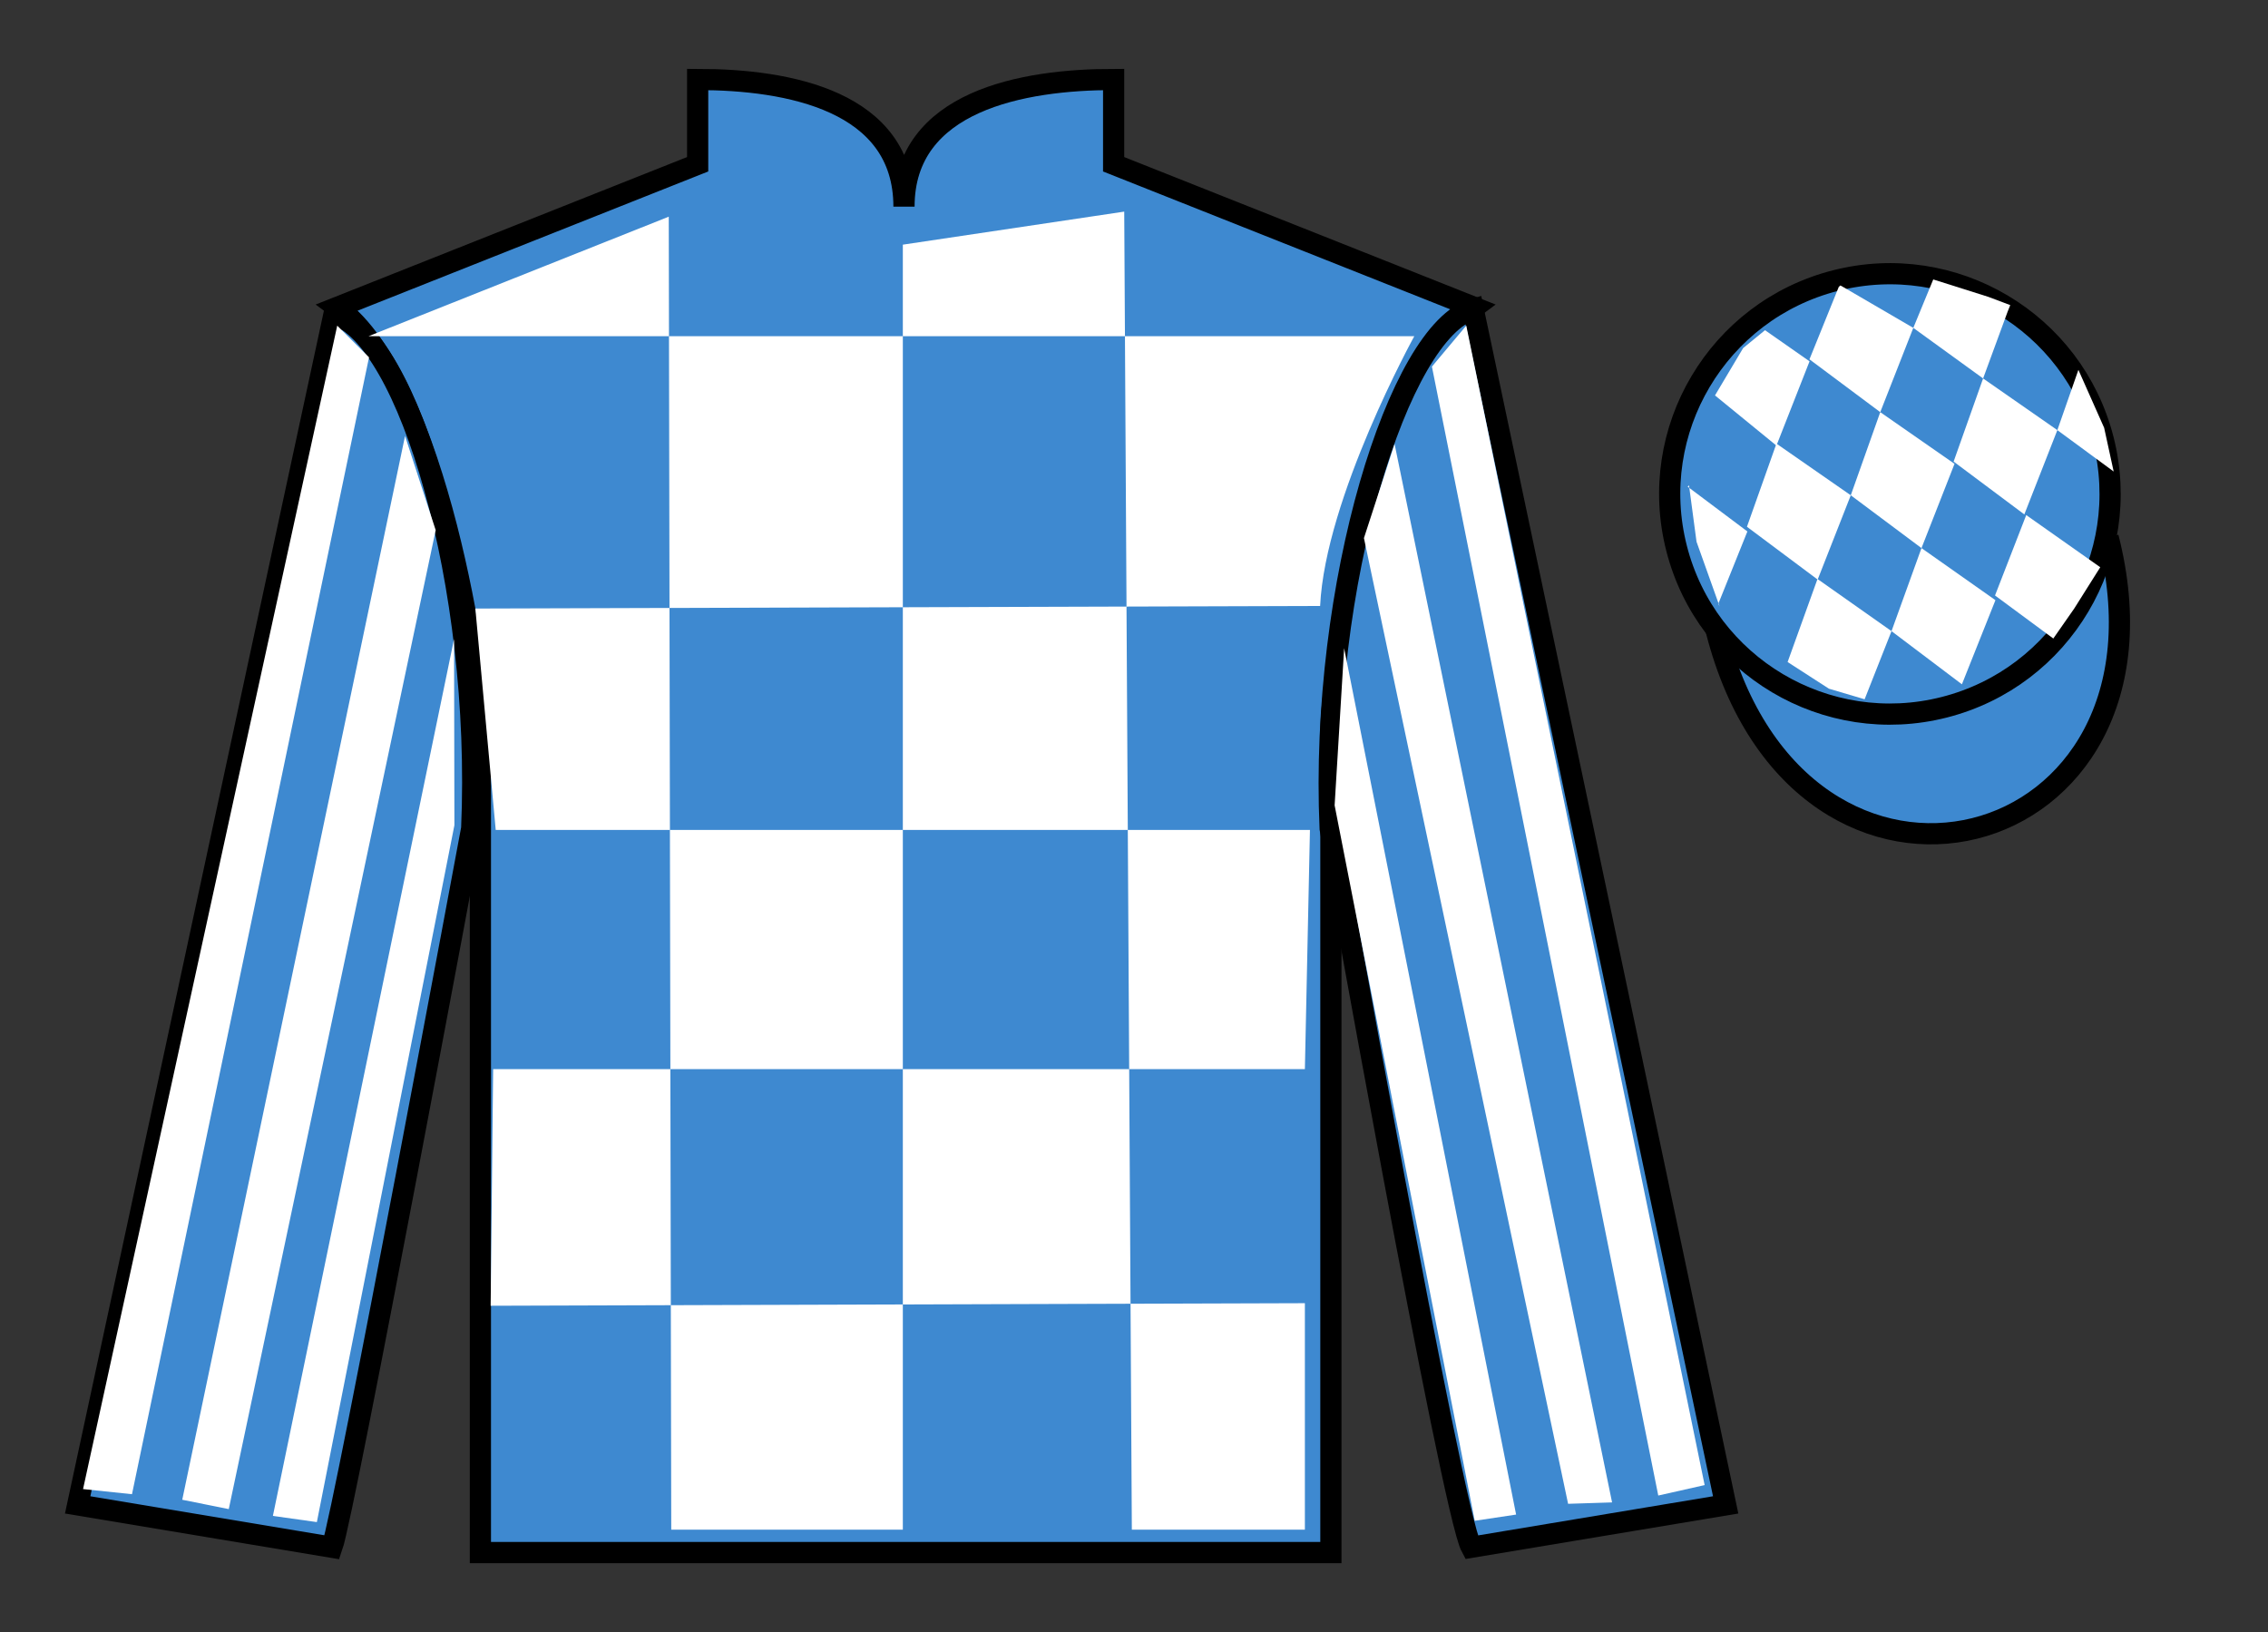 <?xml version="1.0" encoding="UTF-8"?>
<svg xmlns="http://www.w3.org/2000/svg" xmlns:xlink="http://www.w3.org/1999/xlink" width="107pt" height="77pt" viewBox="0 0 107 77" version="1.1">
<rect x="0" y="0" width="107" height="77" fill="#333333" stroke="none"/>
<g id="surface0">
<path style=" stroke:none;fill-rule:nonzero;fill:rgb(24.53%,53.66%,81.613%);fill-opacity:1;" d="M 32.914 3.75 L 32.914 7.75 L 15.914 14.5 C 20.664 18 22.664 32 22.664 34.5 C 22.664 37 22.664 73.25 22.664 73.25 L 62.789 73.25 C 62.789 73.25 62.789 37 62.789 34.5 C 62.789 32 64.789 18 69.539 14.5 L 52.539 7.75 L 52.539 3.75 C 48.273 3.75 42.648 4.75 42.648 9.75 C 42.648 4.75 37.18 3.75 32.914 3.75 "/>
<path style="fill:none;stroke-width:10;stroke-linecap:butt;stroke-linejoin:miter;stroke:rgb(0%,0%,0%);stroke-opacity:1;stroke-miterlimit:4;" d="M 329.141 732.5 L 329.141 692.5 L 159.141 625 C 206.641 590 226.641 450 226.641 425 C 226.641 400 226.641 37.5 226.641 37.5 L 627.891 37.5 C 627.891 37.5 627.891 400 627.891 425 C 627.891 450 647.891 590 695.391 625 L 525.391 692.5 L 525.391 732.5 C 482.734 732.5 426.484 722.5 426.484 672.5 C 426.484 722.5 371.797 732.5 329.141 732.5 Z M 329.141 732.5 " transform="matrix(0.1,0,0,-0.1,0,77)"/>
<path style=" stroke:none;fill-rule:nonzero;fill:rgb(24.53%,53.66%,81.613%);fill-opacity:1;" d="M 15.664 73 C 16.254 71.34 22.254 39.09 22.254 39.09 C 22.754 27.59 19.254 15.84 15.754 14.84 L 3.664 71 L 15.664 73 "/>
<path style="fill:none;stroke-width:10;stroke-linecap:butt;stroke-linejoin:miter;stroke:rgb(0%,0%,0%);stroke-opacity:1;stroke-miterlimit:4;" d="M 156.641 40 C 162.539 56.602 222.539 379.102 222.539 379.102 C 227.539 494.102 192.539 611.602 157.539 621.602 L 36.641 60 L 156.641 40 Z M 156.641 40 " transform="matrix(0.1,0,0,-0.1,0,77)"/>
<path style=" stroke:none;fill-rule:nonzero;fill:rgb(24.53%,53.66%,81.613%);fill-opacity:1;" d="M 81.414 71 L 69.504 14.59 C 66.004 15.59 62.254 27.59 62.754 39.09 C 62.754 39.09 68.504 71.34 69.414 73 L 81.414 71 "/>
<path style="fill:none;stroke-width:10;stroke-linecap:butt;stroke-linejoin:miter;stroke:rgb(0%,0%,0%);stroke-opacity:1;stroke-miterlimit:4;" d="M 814.141 60 L 695.039 624.102 C 660.039 614.102 622.539 494.102 627.539 379.102 C 627.539 379.102 685.039 56.602 694.141 40 L 814.141 60 Z M 814.141 60 " transform="matrix(0.1,0,0,-0.1,0,77)"/>
<path style="fill-rule:nonzero;fill:rgb(24.53%,53.66%,81.613%);fill-opacity:1;stroke-width:10;stroke-linecap:butt;stroke-linejoin:miter;stroke:rgb(0%,0%,0%);stroke-opacity:1;stroke-miterlimit:4;" d="M 809.688 472.539 C 849.414 316.875 1033.359 364.492 994.57 516.484 " transform="matrix(0.1,0,0,-0.1,0,77)"/>
<path style=" stroke:none;fill-rule:nonzero;fill:rgb(24.53%,53.66%,81.613%);fill-opacity:1;" d="M 91.73 33.367 C 97.289 31.949 100.645 26.293 99.227 20.734 C 97.809 15.176 92.152 11.82 86.594 13.238 C 81.035 14.656 77.68 20.312 79.098 25.871 C 80.516 31.43 86.172 34.785 91.73 33.367 "/>
<path style="fill:none;stroke-width:10;stroke-linecap:butt;stroke-linejoin:miter;stroke:rgb(0%,0%,0%);stroke-opacity:1;stroke-miterlimit:4;" d="M 917.305 436.328 C 972.891 450.508 1006.445 507.07 992.266 562.656 C 978.086 618.242 921.523 651.797 865.938 637.617 C 810.352 623.438 776.797 566.875 790.977 511.289 C 805.156 455.703 861.719 422.148 917.305 436.328 Z M 917.305 436.328 " transform="matrix(0.1,0,0,-0.1,0,77)"/>
<path style=" stroke:none;fill-rule:nonzero;fill:rgb(100%,100%,100%);fill-opacity:1;" d="M 31.551 10.223 L 31.668 72.168 L 42.594 72.168 L 42.594 11.543 L 53.039 9.984 L 53.398 72.168 L 61.562 72.168 L 61.562 61.484 L 23.148 61.605 L 23.266 50.441 L 61.562 50.441 L 61.801 39.156 L 23.387 39.156 L 22.426 28.711 L 62.281 28.59 C 62.523 23.488 66.723 15.863 66.723 15.863 L 17.383 15.863 L 31.551 10.223 "/>
<path style=" stroke:none;fill-rule:nonzero;fill:rgb(100%,100%,100%);fill-opacity:1;" d="M 83.27 15.578 L 82.238 16.422 L 80.91 18.656 L 83.809 21.023 L 85.371 17.047 L 83.27 15.578 "/>
<path style=" stroke:none;fill-rule:nonzero;fill:rgb(100%,100%,100%);fill-opacity:1;" d="M 86.961 13.543 L 86.824 13.469 L 86.75 13.535 L 85.367 16.953 L 88.707 19.445 L 90.266 15.469 L 86.961 13.543 "/>
<path style=" stroke:none;fill-rule:nonzero;fill:rgb(100%,100%,100%);fill-opacity:1;" d="M 93.801 14.004 L 91.207 13.184 L 90.266 15.469 L 93.559 17.855 L 94.715 14.707 L 94.84 14.395 L 93.801 14.004 "/>
<path style=" stroke:none;fill-rule:nonzero;fill:rgb(100%,100%,100%);fill-opacity:1;" d="M 83.809 20.93 L 82.418 24.852 L 85.754 27.344 L 87.316 23.367 L 83.809 20.93 "/>
<path style=" stroke:none;fill-rule:nonzero;fill:rgb(100%,100%,100%);fill-opacity:1;" d="M 88.707 19.445 L 87.316 23.367 L 90.652 25.859 L 92.211 21.883 L 88.707 19.445 "/>
<path style=" stroke:none;fill-rule:nonzero;fill:rgb(100%,100%,100%);fill-opacity:1;" d="M 93.559 17.855 L 92.168 21.777 L 95.504 24.27 L 97.062 20.293 L 93.559 17.855 "/>
<path style=" stroke:none;fill-rule:nonzero;fill:rgb(100%,100%,100%);fill-opacity:1;" d="M 85.746 27.316 L 84.336 31.234 L 86.285 32.492 L 87.969 32.992 L 87.969 32.992 L 89.238 29.777 L 85.746 27.316 "/>
<path style=" stroke:none;fill-rule:nonzero;fill:rgb(100%,100%,100%);fill-opacity:1;" d="M 90.652 25.859 L 89.238 29.777 L 92.559 32.285 L 94.141 28.316 L 90.652 25.859 "/>
<path style=" stroke:none;fill-rule:nonzero;fill:rgb(100%,100%,100%);fill-opacity:1;" d="M 95.594 24.301 L 94.121 28.094 L 96.871 30.125 L 96.871 30.125 L 97.855 28.715 L 99.086 26.762 L 95.594 24.301 "/>
<path style=" stroke:none;fill-rule:nonzero;fill:rgb(100%,100%,100%);fill-opacity:1;" d="M 79.621 22.961 L 79.684 22.898 L 80.039 25.559 L 81.129 28.613 L 81.066 28.488 L 82.438 25.074 L 79.621 22.961 "/>
<path style=" stroke:none;fill-rule:nonzero;fill:rgb(100%,100%,100%);fill-opacity:1;" d="M 98.055 17.449 L 98.055 17.449 L 97.062 20.293 L 99.719 22.246 L 99.719 22.246 L 99.27 20.184 L 98.055 17.449 "/>
<path style=" stroke:none;fill-rule:nonzero;fill:rgb(100%,100%,100%);fill-opacity:1;" d="M 6.227 70.496 L 17.41 16.859 L 15.91 15.363 L 3.918 70.254 L 6.227 70.496 "/>
<path style=" stroke:none;fill-rule:nonzero;fill:rgb(100%,100%,100%);fill-opacity:1;" d="M 10.793 71.199 L 20.555 25.012 L 19.109 20.57 L 8.598 70.758 L 10.793 71.199 "/>
<path style=" stroke:none;fill-rule:nonzero;fill:rgb(100%,100%,100%);fill-opacity:1;" d="M 14.949 71.812 L 21.438 38.934 L 21.422 30.145 L 12.875 71.52 L 14.949 71.812 "/>
<path style=" stroke:none;fill-rule:nonzero;fill:rgb(100%,100%,100%);fill-opacity:1;" d="M 78.234 70.559 L 67.555 17.297 L 69.176 15.363 L 80.422 70.066 L 78.234 70.559 "/>
<path style=" stroke:none;fill-rule:nonzero;fill:rgb(100%,100%,100%);fill-opacity:1;" d="M 73.98 70.949 L 64.348 25.387 L 65.793 20.945 L 76.055 70.883 L 73.98 70.949 "/>
<path style=" stroke:none;fill-rule:nonzero;fill:rgb(100%,100%,100%);fill-opacity:1;" d="M 69.574 71.75 L 62.965 37.996 L 63.414 30.582 L 71.527 71.457 L 69.574 71.75 "/>
</g>
</svg>
